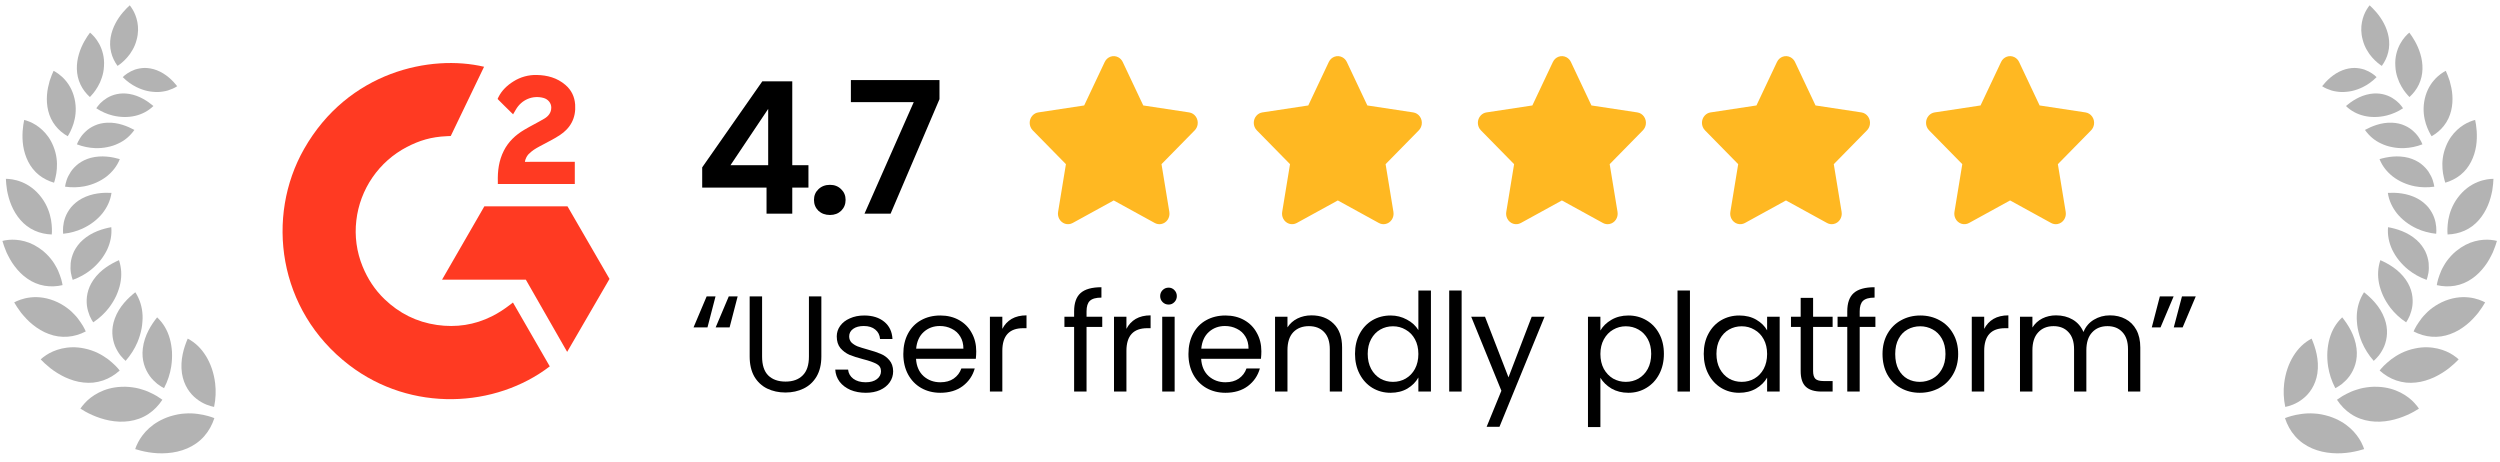 <svg xmlns="http://www.w3.org/2000/svg" width="238" height="44" viewBox="0 0 238 44" fill="none"><g clip-path="url(#clip0_3181_9031)"><path d="M20.381 38.738C20.545 37.955 20.567 37.204 20.485 36.513C20.365 35.489 20.044 34.601 19.602 33.888C19.158 33.17 18.597 32.617 17.872 32.234C17.52 33.056 17.129 34.248 17.323 35.551C17.501 36.681 18.084 37.492 18.717 37.975C19.348 38.474 20.011 38.669 20.38 38.738H20.381Z" fill="black" fill-opacity="0.3"></path><path d="M20.408 39.805C20.197 40.444 19.884 41.022 19.45 41.517C18.532 42.574 17.197 43.046 15.93 43.136C14.659 43.243 13.496 42.95 12.872 42.754C12.916 42.606 13.005 42.377 13.149 42.103C13.362 41.697 13.704 41.201 14.205 40.753C14.707 40.303 15.357 39.908 16.186 39.637C16.69 39.485 17.175 39.386 17.615 39.367C18.059 39.333 18.468 39.359 18.834 39.408C19.568 39.503 20.142 39.698 20.408 39.805Z" fill="black" fill-opacity="0.3"></path><path d="M14.958 30.21C15.541 30.762 15.931 31.421 16.157 32.213C16.272 32.605 16.34 33.036 16.372 33.481C16.395 33.934 16.375 34.412 16.299 34.901C16.193 35.572 15.975 36.267 15.615 36.954C15.452 36.869 15.23 36.738 14.987 36.556C14.751 36.36 14.491 36.117 14.262 35.803C13.809 35.171 13.458 34.286 13.596 33.169C13.748 31.902 14.422 30.885 14.959 30.21H14.958Z" fill="black" fill-opacity="0.3"></path><path d="M15.459 38.057C15.099 38.599 14.655 39.067 14.127 39.413C13 40.162 11.63 40.269 10.422 40.034C9.214 39.801 8.185 39.253 7.655 38.903C7.736 38.779 7.873 38.588 8.073 38.373C8.675 37.709 9.864 36.888 11.55 36.825C12.072 36.795 12.53 36.853 12.957 36.93C13.168 36.971 13.367 37.026 13.553 37.089C13.744 37.144 13.922 37.209 14.087 37.279C14.415 37.424 14.705 37.569 14.938 37.709C15.168 37.852 15.347 37.979 15.459 38.057Z" fill="black" fill-opacity="0.3"></path><path d="M12.882 27.822C13.309 28.492 13.534 29.211 13.572 30.012C13.582 30.212 13.577 30.418 13.558 30.628C13.546 30.833 13.521 31.045 13.482 31.262C13.398 31.697 13.27 32.141 13.083 32.584C12.824 33.187 12.455 33.793 11.959 34.355C11.826 34.235 11.647 34.059 11.461 33.83C11.282 33.593 11.101 33.297 10.953 32.953C10.675 32.25 10.551 31.337 10.934 30.314C11.355 29.158 12.228 28.339 12.882 27.823V27.822Z" fill="black" fill-opacity="0.3"></path><path d="M11.395 35.273C10.924 35.697 10.402 36.016 9.816 36.217C9.506 36.323 9.192 36.39 8.876 36.425C8.564 36.455 8.254 36.449 7.945 36.415C7.32 36.356 6.739 36.158 6.194 35.914C5.661 35.662 5.178 35.351 4.785 35.044C4.399 34.732 4.078 34.438 3.873 34.212C3.979 34.113 4.153 33.965 4.389 33.812C5.111 33.329 6.426 32.832 8.023 33.172C9.005 33.37 9.731 33.79 10.295 34.206C10.57 34.419 10.8 34.633 10.99 34.815C11.177 35 11.309 35.168 11.396 35.274L11.395 35.273Z" fill="black" fill-opacity="0.3"></path><path d="M11.328 24.767C11.568 25.5 11.607 26.236 11.449 27.003C11.411 27.194 11.357 27.388 11.289 27.583C11.224 27.776 11.153 27.968 11.063 28.162C10.884 28.549 10.645 28.94 10.365 29.309C9.976 29.811 9.481 30.283 8.874 30.686C8.779 30.54 8.65 30.333 8.537 30.068C8.433 29.798 8.328 29.48 8.278 29.119C8.188 28.392 8.295 27.505 8.898 26.637C9.573 25.656 10.588 25.095 11.328 24.767Z" fill="black" fill-opacity="0.3"></path><path d="M8.163 31.554C7.621 31.833 7.054 32.008 6.457 32.053C5.822 32.104 5.211 32.008 4.656 31.797C4.089 31.595 3.583 31.279 3.136 30.922C2.684 30.569 2.326 30.156 2.015 29.783C1.724 29.401 1.502 29.048 1.351 28.789C1.604 28.649 2.17 28.393 2.91 28.314C3.657 28.23 4.546 28.329 5.497 28.78C5.933 28.989 6.292 29.235 6.609 29.49C6.765 29.618 6.903 29.752 7.028 29.887C7.161 30.017 7.28 30.151 7.385 30.282C7.491 30.414 7.584 30.544 7.665 30.671C7.752 30.794 7.827 30.911 7.893 31.021C8.023 31.241 8.11 31.43 8.163 31.553V31.554Z" fill="black" fill-opacity="0.3"></path><path d="M10.595 21.628C10.662 22.381 10.514 23.092 10.196 23.778C10.024 24.123 9.824 24.456 9.562 24.78C9.296 25.106 8.999 25.413 8.642 25.696C8.162 26.076 7.584 26.407 6.923 26.645C6.867 26.484 6.801 26.258 6.752 25.985C6.706 25.712 6.699 25.384 6.729 25.034C6.77 24.683 6.872 24.304 7.048 23.93C7.244 23.553 7.499 23.183 7.883 22.843C8.749 22.072 9.811 21.773 10.592 21.628H10.595Z" fill="black" fill-opacity="0.3"></path><path d="M5.957 27.144C5.38 27.276 4.808 27.3 4.239 27.204C3.635 27.1 3.083 26.863 2.614 26.534C2.131 26.209 1.732 25.792 1.399 25.352C1.057 24.913 0.821 24.443 0.617 24.021C0.434 23.596 0.31 23.213 0.229 22.936C0.362 22.899 0.569 22.856 0.829 22.834C1.235 22.797 1.769 22.814 2.344 22.97C2.927 23.125 3.518 23.421 4.121 23.909C4.48 24.208 4.758 24.524 4.993 24.839C5.108 24.996 5.205 25.155 5.292 25.311C5.384 25.465 5.464 25.618 5.53 25.767C5.66 26.066 5.756 26.345 5.829 26.582C5.899 26.818 5.933 27.018 5.956 27.146L5.957 27.144Z" fill="black" fill-opacity="0.3"></path><path d="M10.615 18.36C10.51 19.094 10.201 19.738 9.747 20.316C9.282 20.89 8.641 21.399 7.844 21.765C7.301 22.012 6.687 22.188 6.011 22.255C5.982 21.927 5.973 21.339 6.211 20.697C6.326 20.377 6.516 20.045 6.764 19.734C7.029 19.424 7.363 19.135 7.794 18.901C8.788 18.37 9.844 18.324 10.616 18.361L10.615 18.36Z" fill="black" fill-opacity="0.3"></path><path d="M4.928 22.322C4.362 22.303 3.816 22.187 3.308 21.958C2.217 21.476 1.505 20.533 1.089 19.553C0.882 19.065 0.757 18.572 0.672 18.13C0.601 17.691 0.57 17.303 0.56 17.024C0.839 17.024 1.418 17.067 2.061 17.328C2.711 17.589 3.404 18.061 3.98 18.849C4.511 19.577 4.741 20.3 4.858 20.923C4.96 21.543 4.956 22.064 4.927 22.321L4.928 22.322Z" fill="black" fill-opacity="0.3"></path><path d="M11.405 15.148C11.142 15.821 10.699 16.362 10.141 16.806C9.571 17.244 8.852 17.578 8.02 17.74C7.455 17.843 6.838 17.865 6.191 17.771C6.216 17.613 6.261 17.396 6.342 17.149C6.424 16.901 6.561 16.629 6.738 16.354C6.921 16.08 7.175 15.813 7.479 15.578C7.796 15.346 8.181 15.153 8.633 15.027C9.691 14.754 10.687 14.94 11.407 15.148H11.405Z" fill="black" fill-opacity="0.3"></path><path d="M5.145 17.394C4.62 17.238 4.137 16.999 3.714 16.666C2.819 15.954 2.372 14.908 2.209 13.898C2.057 12.891 2.188 11.942 2.304 11.417C2.427 11.447 2.613 11.503 2.828 11.594C3.533 11.884 4.554 12.594 5.079 13.923C5.407 14.726 5.456 15.457 5.411 16.065C5.394 16.371 5.341 16.641 5.288 16.867C5.242 17.094 5.185 17.275 5.144 17.394H5.145Z" fill="black" fill-opacity="0.3"></path><path d="M12.796 12.368C12.386 12.941 11.886 13.381 11.24 13.671C10.93 13.821 10.586 13.934 10.211 14.005C9.849 14.082 9.456 14.116 9.044 14.1C8.488 14.078 7.909 13.965 7.322 13.741C7.373 13.592 7.471 13.402 7.602 13.188C7.73 12.972 7.912 12.741 8.147 12.525C8.374 12.306 8.664 12.105 9.011 11.954C9.348 11.798 9.756 11.7 10.213 11.681C11.247 11.634 12.174 12.035 12.794 12.369L12.796 12.368Z" fill="black" fill-opacity="0.3"></path><path d="M6.449 12.972C5.991 12.712 5.593 12.378 5.276 11.971C4.592 11.106 4.402 10.028 4.473 9.048C4.506 8.559 4.616 8.103 4.727 7.702C4.851 7.309 4.993 6.98 5.101 6.743C5.337 6.862 5.798 7.147 6.219 7.636C6.647 8.128 7.011 8.804 7.156 9.699C7.283 10.522 7.17 11.22 6.995 11.782C6.815 12.34 6.58 12.766 6.447 12.971L6.449 12.972Z" fill="black" fill-opacity="0.3"></path><path d="M14.604 10.093C14.113 10.569 13.529 10.871 12.875 11.028C12.221 11.183 11.476 11.182 10.711 10.992C10.198 10.863 9.673 10.641 9.166 10.306C9.251 10.181 9.375 10.015 9.539 9.838C9.709 9.665 9.93 9.487 10.189 9.326C10.715 9.011 11.434 8.798 12.305 8.941C13.295 9.105 14.083 9.653 14.604 10.092V10.093Z" fill="black" fill-opacity="0.3"></path><path d="M8.557 9.239C8.18 8.894 7.875 8.498 7.666 8.054C7.207 7.098 7.246 6.045 7.516 5.143C7.781 4.239 8.267 3.503 8.57 3.105C8.771 3.269 9.148 3.633 9.442 4.177C9.735 4.717 9.961 5.451 9.899 6.306C9.881 6.71 9.805 7.067 9.697 7.383C9.594 7.704 9.466 7.989 9.32 8.231C9.045 8.724 8.721 9.067 8.556 9.239H8.557Z" fill="black" fill-opacity="0.3"></path><path d="M16.871 8.206C16.592 8.394 16.287 8.51 15.987 8.611C15.835 8.657 15.677 8.691 15.516 8.713C15.358 8.739 15.2 8.756 15.036 8.76C14.872 8.764 14.705 8.756 14.534 8.738C14.369 8.724 14.201 8.698 14.031 8.661C13.691 8.587 13.338 8.46 12.998 8.293C12.543 8.072 12.098 7.758 11.687 7.343C11.89 7.13 12.296 6.824 12.848 6.624C13.131 6.534 13.451 6.472 13.795 6.467C14.147 6.471 14.528 6.536 14.921 6.683C15.823 7.033 16.461 7.69 16.871 8.206Z" fill="black" fill-opacity="0.3"></path><path d="M11.188 6.273C10.902 5.876 10.695 5.45 10.583 4.988C10.334 3.999 10.574 3.022 10.99 2.226C11.404 1.426 11.995 0.831 12.35 0.508C12.424 0.594 12.523 0.73 12.627 0.906C12.982 1.492 13.347 2.547 13.012 3.77C12.918 4.147 12.781 4.47 12.619 4.745C12.463 5.028 12.287 5.273 12.105 5.472C11.747 5.88 11.386 6.151 11.187 6.274L11.188 6.273Z" fill="black" fill-opacity="0.3"></path></g><g clip-path="url(#clip1_3181_9031)"><path d="M48.833 28.799C50.011 30.842 51.175 32.861 52.338 34.879C47.187 38.822 39.174 39.298 33.242 34.757C26.415 29.528 25.293 20.604 28.948 14.181C33.151 6.792 41.018 5.158 46.083 6.356C45.946 6.654 42.912 12.947 42.912 12.947C42.912 12.947 42.672 12.963 42.537 12.965C41.04 13.029 39.925 13.377 38.73 13.995C37.419 14.679 36.295 15.674 35.457 16.893C34.619 18.111 34.092 19.517 33.923 20.986C33.746 22.476 33.952 23.987 34.522 25.375C35.003 26.549 35.684 27.591 36.597 28.471C37.997 29.822 39.663 30.659 41.595 30.936C43.424 31.198 45.183 30.939 46.832 30.11C47.45 29.8 47.976 29.457 48.591 28.987C48.669 28.936 48.739 28.872 48.833 28.799Z" fill="#FF3A22"></path><path d="M48.845 10.884C48.546 10.59 48.269 10.319 47.993 10.046C47.829 9.883 47.67 9.713 47.502 9.555C47.441 9.497 47.371 9.419 47.371 9.419C47.371 9.419 47.428 9.297 47.452 9.247C47.775 8.6 48.28 8.127 48.88 7.751C49.543 7.331 50.315 7.118 51.099 7.138C52.103 7.157 53.036 7.407 53.823 8.08C54.404 8.577 54.702 9.207 54.755 9.959C54.842 11.228 54.317 12.2 53.274 12.879C52.662 13.278 52.001 13.586 51.338 13.952C50.973 14.153 50.66 14.331 50.303 14.695C49.989 15.062 49.974 15.407 49.974 15.407L54.721 15.401V17.515H47.394C47.394 17.515 47.394 17.371 47.394 17.311C47.366 16.272 47.487 15.294 47.963 14.351C48.4 13.485 49.08 12.851 49.897 12.364C50.527 11.988 51.189 11.668 51.82 11.294C52.209 11.063 52.483 10.725 52.481 10.234C52.481 9.813 52.175 9.439 51.737 9.322C50.706 9.044 49.655 9.488 49.109 10.432C49.029 10.57 48.948 10.707 48.845 10.884Z" fill="#FF3A22"></path><path d="M58.026 26.552L54.026 19.644H46.11L42.084 26.623H50.058L53.993 33.498L58.026 26.552Z" fill="#FF3A22"></path></g><path d="M66.849 17.859V15.934L72.571 7.744H75.424V15.724H76.964V17.859H75.424V20.344H72.974V17.859H66.849ZM73.131 10.369L69.544 15.724H73.131V10.369ZM79.013 20.466C78.57 20.466 78.203 20.332 77.911 20.064C77.631 19.784 77.491 19.44 77.491 19.032C77.491 18.623 77.631 18.285 77.911 18.017C78.203 17.736 78.57 17.596 79.013 17.596C79.445 17.596 79.801 17.736 80.081 18.017C80.361 18.285 80.501 18.623 80.501 19.032C80.501 19.44 80.361 19.784 80.081 20.064C79.801 20.332 79.445 20.466 79.013 20.466ZM89.439 9.441L84.784 20.344H82.299L86.989 9.721H81.004V7.621H89.439V9.441Z" fill="black"></path><path fill-rule="evenodd" clip-rule="evenodd" d="M106.026 19.082L102.118 21.229C101.651 21.486 101.072 21.298 100.826 20.809C100.728 20.615 100.695 20.392 100.73 20.175L101.476 15.628L98.315 12.408C97.937 12.022 97.929 11.389 98.298 10.994C98.445 10.836 98.637 10.734 98.845 10.702L103.214 10.039L105.168 5.902C105.402 5.406 105.976 5.203 106.449 5.447C106.638 5.545 106.791 5.704 106.884 5.902L108.838 10.039L113.207 10.702C113.73 10.781 114.092 11.289 114.016 11.835C113.986 12.053 113.888 12.254 113.737 12.408L110.576 15.628L111.322 20.175C111.411 20.719 111.062 21.236 110.541 21.329C110.333 21.367 110.12 21.331 109.934 21.229L106.026 19.082Z" fill="#FFB822"></path><path fill-rule="evenodd" clip-rule="evenodd" d="M127.36 19.082L123.452 21.229C122.984 21.486 122.406 21.298 122.16 20.809C122.062 20.615 122.028 20.392 122.064 20.175L122.81 15.628L119.649 12.408C119.27 12.022 119.262 11.389 119.631 10.994C119.778 10.836 119.971 10.734 120.179 10.702L124.548 10.039L126.502 5.902C126.735 5.406 127.309 5.203 127.783 5.447C127.972 5.545 128.124 5.704 128.218 5.902L130.171 10.039L134.54 10.702C135.063 10.781 135.426 11.289 135.35 11.835C135.319 12.053 135.221 12.254 135.071 12.408L131.909 15.628L132.655 20.175C132.745 20.719 132.395 21.236 131.874 21.329C131.667 21.367 131.454 21.331 131.267 21.229L127.36 19.082Z" fill="#FFB822"></path><path fill-rule="evenodd" clip-rule="evenodd" d="M148.693 19.082L144.785 21.229C144.317 21.486 143.739 21.298 143.493 20.809C143.395 20.615 143.361 20.392 143.397 20.175L144.143 15.628L140.982 12.408C140.603 12.022 140.596 11.389 140.965 10.994C141.111 10.836 141.304 10.734 141.512 10.702L145.881 10.039L147.835 5.902C148.069 5.406 148.642 5.203 149.116 5.447C149.305 5.545 149.458 5.704 149.551 5.902L151.505 10.039L155.874 10.702C156.396 10.781 156.759 11.289 156.683 11.835C156.653 12.053 156.554 12.254 156.404 12.408L153.242 15.628L153.989 20.175C154.078 20.719 153.728 21.236 153.207 21.329C153 21.367 152.787 21.331 152.601 21.229L148.693 19.082Z" fill="#FFB822"></path><path fill-rule="evenodd" clip-rule="evenodd" d="M170.026 19.082L166.118 21.229C165.651 21.486 165.072 21.298 164.826 20.809C164.728 20.615 164.695 20.392 164.73 20.175L165.476 15.628L162.315 12.408C161.937 12.022 161.929 11.389 162.298 10.994C162.445 10.836 162.637 10.734 162.845 10.702L167.214 10.039L169.168 5.902C169.402 5.406 169.976 5.203 170.449 5.447C170.638 5.545 170.791 5.704 170.884 5.902L172.838 10.039L177.207 10.702C177.73 10.781 178.092 11.289 178.016 11.835C177.986 12.053 177.888 12.254 177.737 12.408L174.576 15.628L175.322 20.175C175.411 20.719 175.062 21.236 174.541 21.329C174.333 21.367 174.12 21.331 173.934 21.229L170.026 19.082Z" fill="#FFB822"></path><path fill-rule="evenodd" clip-rule="evenodd" d="M191.36 19.082L187.452 21.229C186.984 21.486 186.406 21.298 186.16 20.809C186.062 20.615 186.028 20.392 186.064 20.175L186.81 15.628L183.649 12.408C183.27 12.022 183.262 11.389 183.631 10.994C183.778 10.836 183.971 10.734 184.179 10.702L188.548 10.039L190.502 5.902C190.735 5.406 191.309 5.203 191.783 5.447C191.972 5.545 192.124 5.704 192.218 5.902L194.171 10.039L198.54 10.702C199.063 10.781 199.426 11.289 199.35 11.835C199.319 12.053 199.221 12.254 199.071 12.408L195.909 15.628L196.655 20.175C196.745 20.719 196.395 21.236 195.874 21.329C195.667 21.367 195.454 21.331 195.267 21.229L191.36 19.082Z" fill="#FFB822"></path><path d="M205.618 28.215H206.931L205.683 31.166H204.851L205.618 28.215ZM207.724 28.215H209.037L207.789 31.166H206.944L207.724 28.215Z" fill="black"></path><path d="M200.87 30.022C201.424 30.022 201.918 30.139 202.352 30.373C202.785 30.598 203.127 30.941 203.379 31.4C203.63 31.859 203.756 32.418 203.756 33.077V37.276H202.586V33.246C202.586 32.535 202.408 31.994 202.053 31.621C201.706 31.24 201.234 31.049 200.636 31.049C200.02 31.049 199.531 31.248 199.167 31.647C198.803 32.037 198.621 32.605 198.621 33.35V37.276H197.451V33.246C197.451 32.535 197.273 31.994 196.918 31.621C196.571 31.24 196.099 31.049 195.501 31.049C194.885 31.049 194.396 31.248 194.032 31.647C193.668 32.037 193.486 32.605 193.486 33.35V37.276H192.303V30.152H193.486V31.179C193.72 30.806 194.032 30.52 194.422 30.321C194.82 30.122 195.258 30.022 195.735 30.022C196.333 30.022 196.861 30.156 197.321 30.425C197.78 30.694 198.122 31.088 198.348 31.608C198.547 31.105 198.876 30.715 199.336 30.438C199.795 30.161 200.306 30.022 200.87 30.022Z" fill="black"></path><path d="M188.896 31.309C189.104 30.902 189.399 30.585 189.78 30.36C190.17 30.135 190.642 30.022 191.197 30.022V31.244H190.885C189.559 31.244 188.896 31.963 188.896 33.402V37.276H187.713V30.152H188.896V31.309Z" fill="black"></path><path d="M182.765 37.393C182.097 37.393 181.491 37.241 180.945 36.938C180.407 36.635 179.983 36.206 179.671 35.651C179.367 35.088 179.216 34.438 179.216 33.701C179.216 32.973 179.372 32.332 179.684 31.777C180.004 31.214 180.438 30.785 180.984 30.49C181.53 30.187 182.141 30.035 182.817 30.035C183.493 30.035 184.104 30.187 184.65 30.49C185.196 30.785 185.625 31.209 185.937 31.764C186.257 32.319 186.418 32.964 186.418 33.701C186.418 34.438 186.253 35.088 185.924 35.651C185.603 36.206 185.165 36.635 184.611 36.938C184.056 37.241 183.441 37.393 182.765 37.393ZM182.765 36.353C183.189 36.353 183.588 36.253 183.961 36.054C184.333 35.855 184.632 35.556 184.858 35.157C185.092 34.758 185.209 34.273 185.209 33.701C185.209 33.129 185.096 32.644 184.871 32.245C184.645 31.846 184.351 31.552 183.987 31.361C183.623 31.162 183.228 31.062 182.804 31.062C182.37 31.062 181.972 31.162 181.608 31.361C181.252 31.552 180.966 31.846 180.75 32.245C180.533 32.644 180.425 33.129 180.425 33.701C180.425 34.282 180.529 34.771 180.737 35.17C180.953 35.569 181.239 35.868 181.595 36.067C181.95 36.258 182.34 36.353 182.765 36.353Z" fill="black"></path><path d="M178.538 31.127H177.043V37.276H175.86V31.127H174.937V30.152H175.86V29.645C175.86 28.848 176.064 28.267 176.471 27.903C176.887 27.53 177.55 27.344 178.46 27.344V28.332C177.94 28.332 177.572 28.436 177.355 28.644C177.147 28.843 177.043 29.177 177.043 29.645V30.152H178.538V31.127Z" fill="black"></path><path d="M172.607 31.127V35.326C172.607 35.673 172.681 35.92 172.828 36.067C172.975 36.206 173.231 36.275 173.595 36.275H174.466V37.276H173.4C172.741 37.276 172.247 37.124 171.918 36.821C171.589 36.518 171.424 36.019 171.424 35.326V31.127H170.501V30.152H171.424V28.358H172.607V30.152H174.466V31.127H172.607Z" fill="black"></path><path d="M162.197 33.688C162.197 32.96 162.344 32.323 162.639 31.777C162.933 31.222 163.336 30.793 163.848 30.49C164.368 30.187 164.944 30.035 165.577 30.035C166.201 30.035 166.742 30.169 167.202 30.438C167.661 30.707 168.003 31.045 168.229 31.452V30.152H169.425V37.276H168.229V35.95C167.995 36.366 167.644 36.713 167.176 36.99C166.716 37.259 166.179 37.393 165.564 37.393C164.931 37.393 164.359 37.237 163.848 36.925C163.336 36.613 162.933 36.175 162.639 35.612C162.344 35.049 162.197 34.407 162.197 33.688ZM168.229 33.701C168.229 33.164 168.12 32.696 167.904 32.297C167.687 31.898 167.392 31.595 167.02 31.387C166.656 31.17 166.253 31.062 165.811 31.062C165.369 31.062 164.966 31.166 164.602 31.374C164.238 31.582 163.947 31.885 163.731 32.284C163.514 32.683 163.406 33.151 163.406 33.688C163.406 34.234 163.514 34.711 163.731 35.118C163.947 35.517 164.238 35.824 164.602 36.041C164.966 36.249 165.369 36.353 165.811 36.353C166.253 36.353 166.656 36.249 167.02 36.041C167.392 35.824 167.687 35.517 167.904 35.118C168.12 34.711 168.229 34.238 168.229 33.701Z" fill="black"></path><path d="M160.883 27.656V37.276H159.7V27.656H160.883Z" fill="black"></path><path d="M152.358 31.465C152.592 31.058 152.938 30.72 153.398 30.451C153.866 30.174 154.407 30.035 155.023 30.035C155.655 30.035 156.227 30.187 156.739 30.49C157.259 30.793 157.666 31.222 157.961 31.777C158.255 32.323 158.403 32.96 158.403 33.688C158.403 34.407 158.255 35.049 157.961 35.612C157.666 36.175 157.259 36.613 156.739 36.925C156.227 37.237 155.655 37.393 155.023 37.393C154.416 37.393 153.879 37.259 153.411 36.99C152.951 36.713 152.6 36.37 152.358 35.963V40.656H151.175V30.152H152.358V31.465ZM157.194 33.688C157.194 33.151 157.085 32.683 156.869 32.284C156.652 31.885 156.357 31.582 155.985 31.374C155.621 31.166 155.218 31.062 154.776 31.062C154.342 31.062 153.939 31.17 153.567 31.387C153.203 31.595 152.908 31.903 152.683 32.31C152.466 32.709 152.358 33.172 152.358 33.701C152.358 34.238 152.466 34.711 152.683 35.118C152.908 35.517 153.203 35.824 153.567 36.041C153.939 36.249 154.342 36.353 154.776 36.353C155.218 36.353 155.621 36.249 155.985 36.041C156.357 35.824 156.652 35.517 156.869 35.118C157.085 34.711 157.194 34.234 157.194 33.688Z" fill="black"></path><path d="M147.04 30.152L142.75 40.63H141.528L142.932 37.198L140.059 30.152H141.372L143.608 35.924L145.818 30.152H147.04Z" fill="black"></path><path d="M139.147 27.656V37.276H137.964V27.656H139.147Z" fill="black"></path><path d="M128.997 33.688C128.997 32.96 129.144 32.323 129.439 31.777C129.734 31.222 130.137 30.793 130.648 30.49C131.168 30.187 131.749 30.035 132.39 30.035C132.945 30.035 133.46 30.165 133.937 30.425C134.414 30.676 134.778 31.01 135.029 31.426V27.656H136.225V37.276H135.029V35.937C134.795 36.362 134.448 36.713 133.989 36.99C133.53 37.259 132.992 37.393 132.377 37.393C131.744 37.393 131.168 37.237 130.648 36.925C130.137 36.613 129.734 36.175 129.439 35.612C129.144 35.049 128.997 34.407 128.997 33.688ZM135.029 33.701C135.029 33.164 134.921 32.696 134.704 32.297C134.487 31.898 134.193 31.595 133.82 31.387C133.456 31.17 133.053 31.062 132.611 31.062C132.169 31.062 131.766 31.166 131.402 31.374C131.038 31.582 130.748 31.885 130.531 32.284C130.314 32.683 130.206 33.151 130.206 33.688C130.206 34.234 130.314 34.711 130.531 35.118C130.748 35.517 131.038 35.824 131.402 36.041C131.766 36.249 132.169 36.353 132.611 36.353C133.053 36.353 133.456 36.249 133.82 36.041C134.193 35.824 134.487 35.517 134.704 35.118C134.921 34.711 135.029 34.238 135.029 33.701Z" fill="black"></path><path d="M124.855 30.022C125.721 30.022 126.423 30.286 126.961 30.815C127.498 31.335 127.767 32.089 127.767 33.077V37.276H126.597V33.246C126.597 32.535 126.419 31.994 126.064 31.621C125.708 31.24 125.223 31.049 124.608 31.049C123.984 31.049 123.485 31.244 123.113 31.634C122.749 32.024 122.567 32.592 122.567 33.337V37.276H121.384V30.152H122.567V31.166C122.801 30.802 123.117 30.52 123.516 30.321C123.923 30.122 124.369 30.022 124.855 30.022Z" fill="black"></path><path d="M120.082 33.441C120.082 33.666 120.069 33.905 120.043 34.156H114.349C114.392 34.858 114.631 35.408 115.064 35.807C115.506 36.197 116.039 36.392 116.663 36.392C117.174 36.392 117.599 36.275 117.937 36.041C118.284 35.798 118.526 35.478 118.665 35.079H119.939C119.748 35.764 119.367 36.323 118.795 36.756C118.223 37.181 117.512 37.393 116.663 37.393C115.987 37.393 115.38 37.241 114.843 36.938C114.314 36.635 113.898 36.206 113.595 35.651C113.292 35.088 113.14 34.438 113.14 33.701C113.14 32.964 113.287 32.319 113.582 31.764C113.877 31.209 114.288 30.785 114.817 30.49C115.354 30.187 115.97 30.035 116.663 30.035C117.339 30.035 117.937 30.182 118.457 30.477C118.977 30.772 119.376 31.179 119.653 31.699C119.939 32.21 120.082 32.791 120.082 33.441ZM118.86 33.194C118.86 32.743 118.76 32.358 118.561 32.037C118.362 31.708 118.089 31.461 117.742 31.296C117.404 31.123 117.027 31.036 116.611 31.036C116.013 31.036 115.502 31.227 115.077 31.608C114.661 31.989 114.423 32.518 114.362 33.194H118.86Z" fill="black"></path><path d="M111.254 28.995C111.029 28.995 110.838 28.917 110.682 28.761C110.526 28.605 110.448 28.414 110.448 28.189C110.448 27.964 110.526 27.773 110.682 27.617C110.838 27.461 111.029 27.383 111.254 27.383C111.471 27.383 111.653 27.461 111.8 27.617C111.956 27.773 112.034 27.964 112.034 28.189C112.034 28.414 111.956 28.605 111.8 28.761C111.653 28.917 111.471 28.995 111.254 28.995ZM111.826 30.152V37.276H110.643V30.152H111.826Z" fill="black"></path><path d="M107.236 31.309C107.444 30.902 107.739 30.585 108.12 30.36C108.51 30.135 108.983 30.022 109.537 30.022V31.244H109.225C107.899 31.244 107.236 31.963 107.236 33.402V37.276H106.053V30.152H107.236V31.309Z" fill="black"></path><path d="M104.934 31.127H103.439V37.276H102.256V31.127H101.333V30.152H102.256V29.645C102.256 28.848 102.46 28.267 102.867 27.903C103.283 27.53 103.946 27.344 104.856 27.344V28.332C104.336 28.332 103.968 28.436 103.751 28.644C103.543 28.843 103.439 29.177 103.439 29.645V30.152H104.934V31.127Z" fill="black"></path><path d="M95.422 31.309C95.63 30.902 95.925 30.585 96.306 30.36C96.697 30.135 97.169 30.022 97.724 30.022V31.244H97.412C96.085 31.244 95.422 31.963 95.422 33.402V37.276H94.24V30.152H95.422V31.309Z" fill="black"></path><path d="M92.938 33.441C92.938 33.666 92.925 33.905 92.899 34.156H87.205C87.248 34.858 87.487 35.408 87.92 35.807C88.362 36.197 88.895 36.392 89.519 36.392C90.03 36.392 90.455 36.275 90.793 36.041C91.14 35.798 91.382 35.478 91.521 35.079H92.795C92.604 35.764 92.223 36.323 91.651 36.756C91.079 37.181 90.368 37.393 89.519 37.393C88.843 37.393 88.236 37.241 87.699 36.938C87.17 36.635 86.754 36.206 86.451 35.651C86.148 35.088 85.996 34.438 85.996 33.701C85.996 32.964 86.143 32.319 86.438 31.764C86.733 31.209 87.144 30.785 87.673 30.49C88.21 30.187 88.826 30.035 89.519 30.035C90.195 30.035 90.793 30.182 91.313 30.477C91.833 30.772 92.232 31.179 92.509 31.699C92.795 32.21 92.938 32.791 92.938 33.441ZM91.716 33.194C91.716 32.743 91.616 32.358 91.417 32.037C91.218 31.708 90.945 31.461 90.598 31.296C90.26 31.123 89.883 31.036 89.467 31.036C88.869 31.036 88.358 31.227 87.933 31.608C87.517 31.989 87.279 32.518 87.218 33.194H91.716Z" fill="black"></path><path d="M82.428 37.393C81.882 37.393 81.392 37.302 80.959 37.12C80.526 36.929 80.183 36.669 79.932 36.34C79.681 36.002 79.542 35.616 79.516 35.183H80.738C80.773 35.538 80.937 35.829 81.232 36.054C81.535 36.279 81.93 36.392 82.415 36.392C82.866 36.392 83.221 36.292 83.481 36.093C83.741 35.894 83.871 35.642 83.871 35.339C83.871 35.027 83.732 34.797 83.455 34.65C83.178 34.494 82.749 34.342 82.168 34.195C81.639 34.056 81.206 33.918 80.868 33.779C80.539 33.632 80.253 33.419 80.01 33.142C79.776 32.856 79.659 32.483 79.659 32.024C79.659 31.66 79.767 31.326 79.984 31.023C80.201 30.72 80.508 30.481 80.907 30.308C81.306 30.126 81.761 30.035 82.272 30.035C83.061 30.035 83.698 30.234 84.183 30.633C84.668 31.032 84.928 31.578 84.963 32.271H83.78C83.754 31.898 83.602 31.599 83.325 31.374C83.056 31.149 82.692 31.036 82.233 31.036C81.808 31.036 81.47 31.127 81.219 31.309C80.968 31.491 80.842 31.729 80.842 32.024C80.842 32.258 80.916 32.453 81.063 32.609C81.219 32.756 81.41 32.878 81.635 32.973C81.869 33.06 82.19 33.159 82.597 33.272C83.108 33.411 83.524 33.549 83.845 33.688C84.166 33.818 84.439 34.017 84.664 34.286C84.898 34.555 85.019 34.906 85.028 35.339C85.028 35.729 84.92 36.08 84.703 36.392C84.486 36.704 84.179 36.951 83.78 37.133C83.39 37.306 82.939 37.393 82.428 37.393Z" fill="black"></path><path d="M72.551 28.215V33.948C72.551 34.754 72.746 35.352 73.136 35.742C73.534 36.132 74.085 36.327 74.787 36.327C75.48 36.327 76.022 36.132 76.412 35.742C76.81 35.352 77.01 34.754 77.01 33.948V28.215H78.193V33.935C78.193 34.689 78.041 35.326 77.738 35.846C77.434 36.357 77.023 36.739 76.503 36.99C75.991 37.241 75.415 37.367 74.774 37.367C74.132 37.367 73.552 37.241 73.032 36.99C72.52 36.739 72.113 36.357 71.81 35.846C71.515 35.326 71.368 34.689 71.368 33.935V28.215H72.551Z" fill="black"></path><path d="M67.352 31.166H66.026L67.274 28.215H68.119L67.352 31.166ZM69.458 31.166H68.132L69.38 28.215H70.225L69.458 31.166Z" fill="black"></path><g clip-path="url(#clip2_3181_9031)"><path d="M217.556 38.738C217.392 37.955 217.37 37.204 217.452 36.513C217.572 35.489 217.894 34.601 218.335 33.888C218.78 33.17 219.34 32.617 220.065 32.234C220.417 33.056 220.808 34.248 220.614 35.551C220.437 36.681 219.853 37.492 219.22 37.975C218.589 38.474 217.927 38.669 217.558 38.738H217.556Z" fill="black" fill-opacity="0.3"></path><path d="M217.53 39.805C217.74 40.444 218.053 41.022 218.487 41.517C219.405 42.574 220.741 43.046 222.007 43.136C223.278 43.243 224.441 42.95 225.065 42.754C225.021 42.606 224.933 42.377 224.789 42.103C224.576 41.697 224.233 41.201 223.732 40.753C223.231 40.303 222.58 39.908 221.751 39.637C221.247 39.485 220.762 39.386 220.323 39.367C219.878 39.333 219.47 39.359 219.103 39.408C218.369 39.503 217.795 39.698 217.53 39.805Z" fill="black" fill-opacity="0.3"></path><path d="M222.979 30.21C222.396 30.762 222.006 31.421 221.78 32.213C221.665 32.605 221.598 33.036 221.566 33.481C221.542 33.934 221.562 34.412 221.638 34.901C221.744 35.572 221.963 36.267 222.322 36.954C222.485 36.869 222.707 36.738 222.95 36.556C223.186 36.36 223.446 36.117 223.675 35.803C224.129 35.171 224.479 34.286 224.342 33.169C224.19 31.902 223.515 30.885 222.978 30.21H222.979Z" fill="black" fill-opacity="0.3"></path><path d="M222.478 38.057C222.838 38.599 223.282 39.067 223.81 39.413C224.937 40.162 226.307 40.269 227.516 40.034C228.723 39.801 229.752 39.253 230.282 38.903C230.202 38.779 230.064 38.588 229.864 38.373C229.263 37.709 228.074 36.888 226.388 36.825C225.865 36.795 225.408 36.853 224.981 36.93C224.769 36.971 224.571 37.026 224.384 37.089C224.194 37.144 224.015 37.209 223.85 37.279C223.522 37.424 223.232 37.569 222.999 37.709C222.769 37.852 222.591 37.979 222.478 38.057Z" fill="black" fill-opacity="0.3"></path><path d="M225.055 27.822C224.627 28.492 224.403 29.211 224.366 30.012C224.355 30.212 224.36 30.418 224.379 30.628C224.391 30.833 224.416 31.045 224.456 31.262C224.539 31.697 224.667 32.141 224.854 32.584C225.113 33.187 225.482 33.793 225.978 34.355C226.111 34.235 226.29 34.059 226.476 33.83C226.655 33.593 226.836 33.297 226.984 32.953C227.262 32.25 227.386 31.337 227.003 30.314C226.582 29.158 225.709 28.339 225.055 27.823V27.822Z" fill="black" fill-opacity="0.3"></path><path d="M226.542 35.273C227.013 35.697 227.535 36.016 228.121 36.217C228.431 36.323 228.746 36.39 229.062 36.425C229.374 36.455 229.683 36.449 229.993 36.415C230.617 36.356 231.199 36.158 231.744 35.914C232.276 35.662 232.759 35.351 233.152 35.044C233.538 34.732 233.859 34.438 234.064 34.212C233.959 34.113 233.784 33.965 233.549 33.812C232.827 33.329 231.511 32.832 229.915 33.172C228.932 33.37 228.206 33.79 227.643 34.206C227.368 34.419 227.137 34.633 226.947 34.815C226.76 35 226.628 35.168 226.541 35.274L226.542 35.273Z" fill="black" fill-opacity="0.3"></path><path d="M226.61 24.767C226.369 25.5 226.331 26.236 226.488 27.003C226.526 27.194 226.581 27.388 226.648 27.583C226.713 27.776 226.784 27.968 226.874 28.162C227.053 28.549 227.292 28.94 227.572 29.309C227.961 29.811 228.456 30.283 229.063 30.686C229.158 30.54 229.288 30.333 229.4 30.068C229.505 29.798 229.609 29.48 229.659 29.119C229.749 28.392 229.642 27.505 229.039 26.637C228.365 25.656 227.349 25.095 226.61 24.767Z" fill="black" fill-opacity="0.3"></path><path d="M229.774 31.554C230.316 31.833 230.884 32.008 231.48 32.053C232.115 32.104 232.726 32.008 233.281 31.797C233.849 31.595 234.354 31.279 234.801 30.922C235.253 30.569 235.612 30.156 235.922 29.783C236.213 29.401 236.435 29.048 236.586 28.789C236.334 28.649 235.768 28.393 235.027 28.314C234.28 28.23 233.391 28.329 232.44 28.78C232.004 28.989 231.645 29.235 231.328 29.49C231.172 29.618 231.034 29.752 230.909 29.887C230.777 30.017 230.658 30.151 230.552 30.282C230.446 30.414 230.353 30.544 230.273 30.671C230.185 30.794 230.11 30.911 230.044 31.021C229.914 31.241 229.827 31.43 229.774 31.553V31.554Z" fill="black" fill-opacity="0.3"></path><path d="M227.342 21.628C227.275 22.381 227.423 23.092 227.742 23.778C227.914 24.123 228.113 24.456 228.375 24.78C228.641 25.106 228.938 25.413 229.295 25.696C229.776 26.076 230.353 26.407 231.015 26.645C231.07 26.484 231.136 26.258 231.185 25.985C231.232 25.712 231.238 25.384 231.208 25.034C231.167 24.683 231.065 24.304 230.889 23.93C230.693 23.553 230.438 23.183 230.055 22.843C229.188 22.072 228.126 21.773 227.345 21.628H227.342Z" fill="black" fill-opacity="0.3"></path><path d="M231.98 27.144C232.557 27.276 233.129 27.3 233.698 27.204C234.302 27.1 234.854 26.863 235.323 26.534C235.806 26.209 236.205 25.792 236.539 25.352C236.88 24.913 237.117 24.443 237.32 24.021C237.503 23.596 237.627 23.213 237.708 22.936C237.576 22.899 237.368 22.856 237.109 22.834C236.703 22.797 236.168 22.814 235.593 22.97C235.01 23.125 234.419 23.421 233.816 23.909C233.457 24.208 233.18 24.524 232.944 24.839C232.829 24.996 232.733 25.155 232.645 25.311C232.553 25.465 232.473 25.618 232.407 25.767C232.278 26.066 232.181 26.345 232.108 26.582C232.038 26.818 232.004 27.018 231.982 27.146L231.98 27.144Z" fill="black" fill-opacity="0.3"></path><path d="M227.323 18.36C227.427 19.094 227.737 19.738 228.19 20.316C228.656 20.89 229.296 21.399 230.093 21.765C230.637 22.012 231.25 22.188 231.926 22.255C231.955 21.927 231.964 21.339 231.726 20.697C231.611 20.377 231.421 20.045 231.174 19.734C230.908 19.424 230.575 19.135 230.143 18.901C229.149 18.37 228.094 18.324 227.321 18.361L227.323 18.36Z" fill="black" fill-opacity="0.3"></path><path d="M233.009 22.322C233.575 22.303 234.122 22.187 234.629 21.958C235.72 21.476 236.432 20.533 236.848 19.553C237.055 19.065 237.18 18.572 237.265 18.13C237.336 17.691 237.367 17.303 237.377 17.024C237.098 17.024 236.519 17.067 235.876 17.328C235.226 17.589 234.533 18.061 233.958 18.849C233.426 19.577 233.196 20.3 233.079 20.923C232.978 21.543 232.982 22.064 233.011 22.321L233.009 22.322Z" fill="black" fill-opacity="0.3"></path><path d="M226.532 15.148C226.795 15.821 227.238 16.362 227.796 16.806C228.366 17.244 229.086 17.578 229.917 17.74C230.482 17.843 231.1 17.865 231.746 17.771C231.721 17.613 231.676 17.396 231.596 17.149C231.514 16.901 231.376 16.629 231.199 16.354C231.016 16.08 230.762 15.813 230.458 15.578C230.141 15.346 229.756 15.153 229.304 15.027C228.246 14.754 227.25 14.94 226.531 15.148H226.532Z" fill="black" fill-opacity="0.3"></path><path d="M232.792 17.394C233.317 17.238 233.8 16.999 234.223 16.666C235.118 15.954 235.565 14.908 235.728 13.898C235.88 12.891 235.749 11.942 235.633 11.417C235.51 11.447 235.325 11.503 235.109 11.594C234.404 11.884 233.383 12.594 232.858 13.923C232.53 14.726 232.481 15.457 232.526 16.065C232.544 16.371 232.596 16.641 232.649 16.867C232.696 17.094 232.753 17.275 232.794 17.394H232.792Z" fill="black" fill-opacity="0.3"></path><path d="M225.142 12.368C225.552 12.941 226.052 13.381 226.697 13.671C227.008 13.821 227.352 13.934 227.726 14.005C228.088 14.082 228.481 14.116 228.894 14.1C229.449 14.078 230.028 13.965 230.615 13.741C230.564 13.592 230.466 13.402 230.335 13.188C230.207 12.972 230.026 12.741 229.79 12.525C229.563 12.306 229.273 12.105 228.927 11.954C228.589 11.798 228.181 11.7 227.725 11.681C226.69 11.634 225.763 12.035 225.143 12.369L225.142 12.368Z" fill="black" fill-opacity="0.3"></path><path d="M231.488 12.972C231.946 12.712 232.344 12.378 232.661 11.971C233.345 11.106 233.536 10.028 233.464 9.048C233.431 8.559 233.321 8.103 233.21 7.702C233.086 7.309 232.944 6.98 232.836 6.743C232.601 6.862 232.139 7.147 231.719 7.636C231.29 8.128 230.926 8.804 230.781 9.699C230.654 10.522 230.768 11.22 230.942 11.782C231.122 12.34 231.358 12.766 231.49 12.971L231.488 12.972Z" fill="black" fill-opacity="0.3"></path><path d="M223.333 10.093C223.825 10.569 224.408 10.871 225.063 11.028C225.716 11.183 226.462 11.182 227.226 10.992C227.739 10.863 228.264 10.641 228.771 10.306C228.686 10.181 228.562 10.015 228.398 9.838C228.229 9.665 228.008 9.487 227.748 9.326C227.222 9.011 226.503 8.798 225.633 8.941C224.642 9.105 223.854 9.653 223.333 10.092V10.093Z" fill="black" fill-opacity="0.3"></path><path d="M229.38 9.239C229.757 8.894 230.063 8.498 230.272 8.054C230.73 7.098 230.691 6.045 230.421 5.143C230.157 4.239 229.67 3.503 229.367 3.105C229.166 3.269 228.789 3.633 228.495 4.177C228.202 4.717 227.976 5.451 228.038 6.306C228.056 6.71 228.132 7.067 228.24 7.383C228.343 7.704 228.472 7.989 228.617 8.231C228.892 8.724 229.216 9.067 229.382 9.239H229.38Z" fill="black" fill-opacity="0.3"></path><path d="M221.066 8.206C221.345 8.394 221.65 8.51 221.951 8.611C222.103 8.657 222.26 8.691 222.421 8.713C222.579 8.739 222.737 8.756 222.901 8.76C223.066 8.764 223.232 8.756 223.403 8.738C223.568 8.724 223.736 8.698 223.907 8.661C224.246 8.587 224.6 8.46 224.939 8.293C225.394 8.072 225.839 7.758 226.25 7.343C226.048 7.13 225.642 6.824 225.089 6.624C224.806 6.534 224.486 6.472 224.142 6.467C223.79 6.471 223.409 6.536 223.017 6.683C222.115 7.033 221.476 7.69 221.066 8.206Z" fill="black" fill-opacity="0.3"></path><path d="M226.749 6.273C227.036 5.876 227.242 5.45 227.354 4.988C227.603 3.999 227.364 3.022 226.947 2.226C226.533 1.426 225.942 0.831 225.588 0.508C225.514 0.594 225.414 0.73 225.31 0.906C224.955 1.492 224.59 2.547 224.925 3.77C225.019 4.147 225.157 4.47 225.318 4.745C225.474 5.028 225.65 5.273 225.832 5.472C226.191 5.88 226.552 6.151 226.75 6.274L226.749 6.273Z" fill="black" fill-opacity="0.3"></path></g><defs><clipPath id="clip0_3181_9031"><rect width="20.9" height="44" fill="white"></rect></clipPath><clipPath id="clip1_3181_9031"><rect width="31.126" height="32" fill="white" transform="translate(26.9 6)"></rect></clipPath><clipPath id="clip2_3181_9031"><rect width="20.9" height="44" fill="white" transform="matrix(-1 0 0 1 237.937 0)"></rect></clipPath></defs></svg>